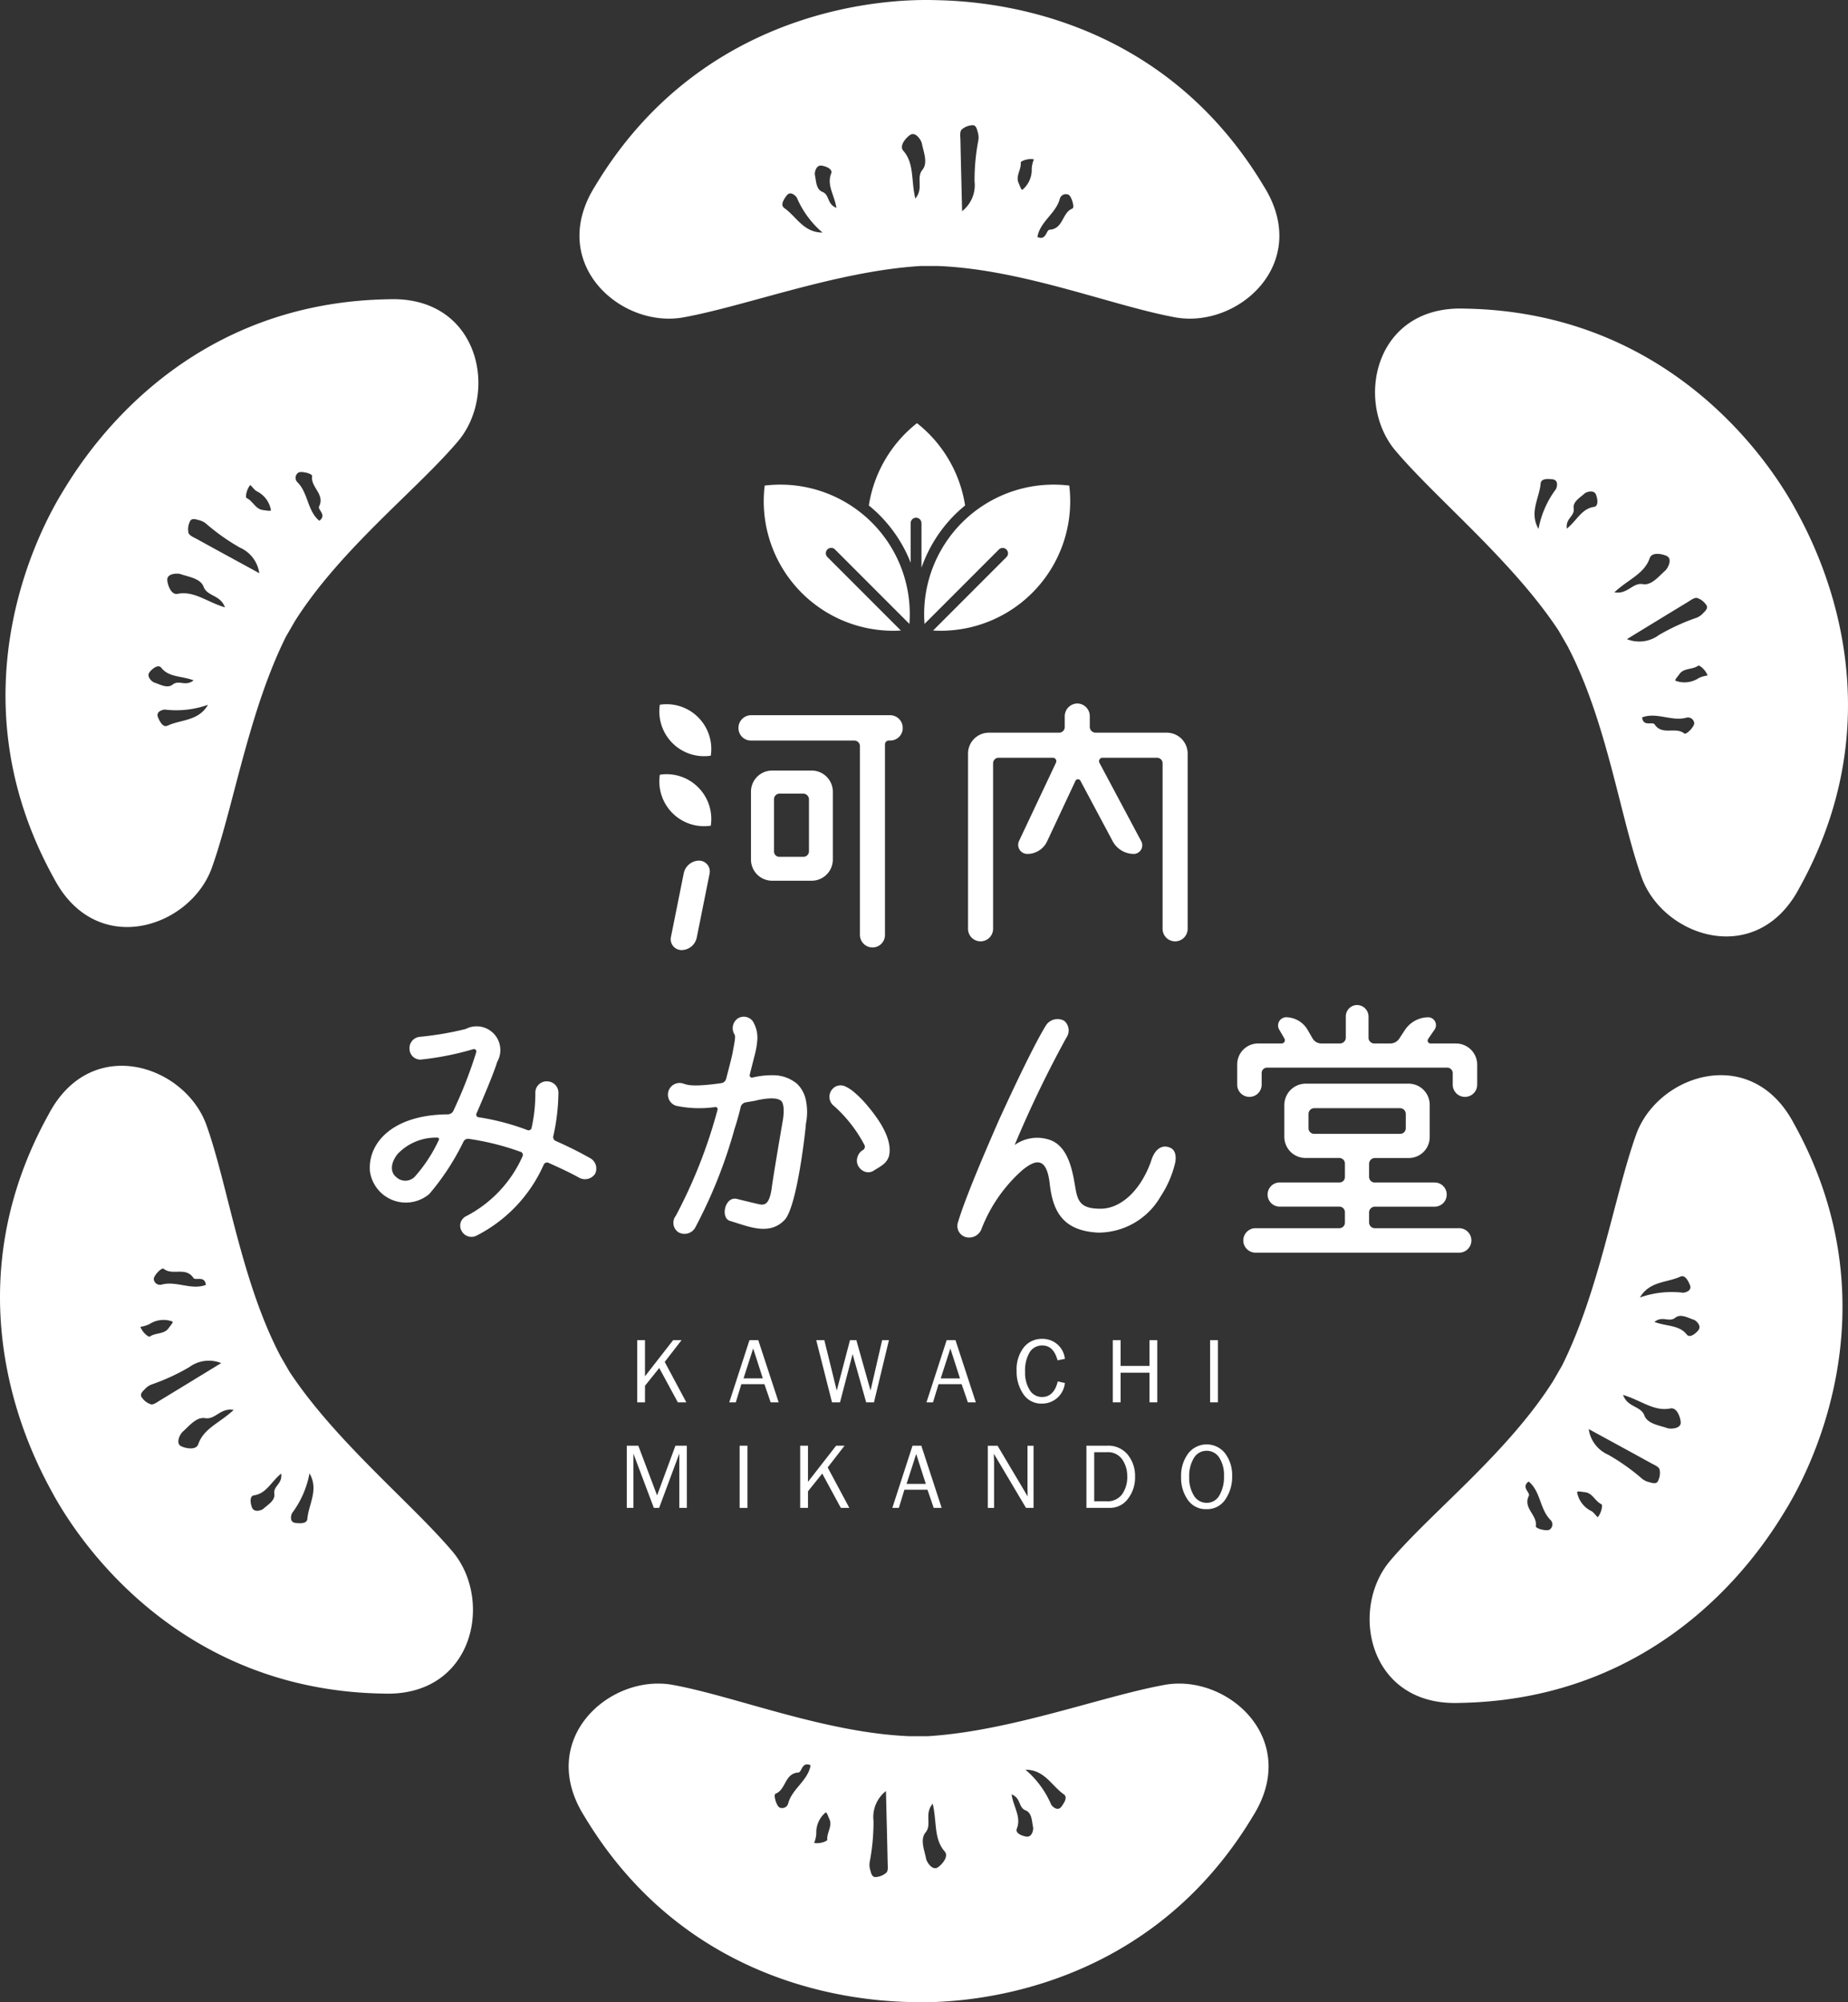 <svg xmlns="http://www.w3.org/2000/svg" width="153.576" height="166.312"><rect width="100%" height="100%" fill="#333333" stroke="none"/><g id="Group_15766" data-name="Group 15766" transform="translate(-148.622 -73.248)"><path id="Path_78" data-name="Path 78" d="M225.948,247.909a31.447,31.447,0,0,0-2.856-1.428.36.36,0,0,1-.218-.46,17.16,17.16,0,0,0,.412-3.461.948.948,0,0,0-.9-1.041.938.938,0,0,0-1.016.9,13.113,13.113,0,0,1-.315,2.977.253.253,0,0,1-.339.169,20.091,20.091,0,0,0-4.042-1.065.218.218,0,0,1-.194-.314c.484-1.114,1.428-3.316,1.719-4.284a1.972,1.972,0,0,0-2.614-2.736,26.03,26.03,0,0,1-3.824.653.945.945,0,0,0-.848,1.017.9.9,0,0,0,.944.872,24.374,24.374,0,0,0,4.381-.872.2.2,0,0,1,.218.266,36.832,36.832,0,0,1-1.912,4.89.531.531,0,0,1-.484.266c-4.624.048-6.608,2.421-6.439,4.7a3.012,3.012,0,0,0,4.938,1.912,20.487,20.487,0,0,0,2.832-4.333.422.422,0,0,1,.46-.242,21.629,21.629,0,0,1,4.26,1.065.268.268,0,0,1,.193.387,10.307,10.307,0,0,1-4.671,4.962.873.873,0,0,0-.388,1.235.924.924,0,0,0,1.283.364,12.1,12.1,0,0,0,5.543-5.882.3.3,0,0,1,.388-.145c.8.363,1.67.75,2.59,1.259a1.011,1.011,0,0,0,1.283-.339A.984.984,0,0,0,225.948,247.909Zm-12.611-1.5a12.455,12.455,0,0,1-1.985,3.026,1.094,1.094,0,0,1-1.525.048c-.508-.387-.532-1.138.1-1.936a4.378,4.378,0,0,1,3.267-1.356A.138.138,0,0,1,213.337,246.408Z" transform="translate(-28.259 -78.448)" fill="#fff"/><path id="Path_79" data-name="Path 79" d="M265.931,240.943a3.078,3.078,0,0,0-1.912-.726,6.966,6.966,0,0,0-1.719.169c-.024,0-.072.025-.1.025a.193.193,0,0,1-.218-.242c.218-.871.412-1.622.412-1.622a7.076,7.076,0,0,0,.218-1.283,2.605,2.605,0,0,0-.387-1.549.933.933,0,0,0-1.235-.218.986.986,0,0,0-.29,1.307c.145.169,0,.726-.121,1.428-.073.436-.291,1.235-.557,2.276a.492.492,0,0,1-.387.363c-2.42.339-2.832.145-3.147.049a.968.968,0,1,0-.6,1.839,9.386,9.386,0,0,0,3.219.1.179.179,0,0,1,.194.242,41.792,41.792,0,0,1-3.462,8.787.945.945,0,0,0,.194,1.356,1.024,1.024,0,0,0,1.4-.339,40.355,40.355,0,0,0,3.292-8.254c.145-.436.339-1.089.508-1.816a.521.521,0,0,1,.412-.363c.339-.073.678-.1,1.016-.194,1.041-.217,1.67-.169,1.936.072.194.194.266.727.145,1.549-.508,2.929-.9,5.35-.944,5.761-.194,1.259-.557,1.355-.992,1.283-.315-.072-1.138-.266-1.816-.436-1.089-.339-1.476,1.6-.629,1.815,1.549.46,3.267,1.259,4.551-.121,1.016-1.21,1.694-7.31,1.743-7.987a4.9,4.9,0,0,0,0-1.888A2.627,2.627,0,0,0,265.931,240.943Z" transform="translate(-51.053 -77.655)" fill="#fff"/><path id="Path_80" data-name="Path 80" d="M282.836,246.746a3.11,3.11,0,0,0-.605-.364.9.9,0,0,0-1.04.218.966.966,0,0,0,0,1.307,11.492,11.492,0,0,1,2.662,3.364.327.327,0,0,1-.193.435,1.057,1.057,0,0,0-.436.969,1,1,0,0,0,.363.63.9.9,0,0,0,.557.217.819.819,0,0,0,.484-.145c.581-.363,1.065-.581,1.259-1.21.363-1.6-1.235-3.509-1.864-4.26A8.531,8.531,0,0,0,282.836,246.746Z" transform="translate(-63.384 -82.901)" fill="#fff"/><path id="Path_81" data-name="Path 81" d="M318.833,246.355c-.339-.1-1.041-.024-1.4,1.211-.919,2.541-2.59,3.921-4.187,3.921-1.573,0-1.888-.532-2.082-1.67-.217-1.21-.508-3.607-2.275-4.091a3.223,3.223,0,0,0-2.735.435c-.048.025-.048.025-.025-.024a93.754,93.754,0,0,1,4.26-8.835,1.05,1.05,0,0,0-.17-1.428,1.15,1.15,0,0,0-1.5.364c-.823,1.331-2.275,4.284-3.921,7.891-1.549,3.534-2.88,6.729-3.389,8.447a.962.962,0,0,0,.6,1.259,1.1,1.1,0,0,0,1.308-.581,12.6,12.6,0,0,1,3.389-4.938c1.161-.968,2.082-1.162,2.324,1.186.266,2.179,1.065,3.824,4.018,3.97a5.979,5.979,0,0,0,5.2-3.026,8.622,8.622,0,0,0,1.21-2.832C319.582,246.815,319.293,246.452,318.833,246.355Z" transform="translate(-73.162 -77.839)" fill="#fff"/><path id="Path_82" data-name="Path 82" d="M364.152,236.687h-2.106a.242.242,0,0,1-.193-.387l.532-.775a.653.653,0,0,0-.532-1.016,2.354,2.354,0,0,0-1.912,1.016l-.508.775a.9.9,0,0,1-.75.387h-1.332a.481.481,0,0,1-.46-.484v-1.767a.961.961,0,0,0-.944-.944.945.945,0,0,0-.944.944V236.2a.485.485,0,0,1-.484.484h-1.573a.834.834,0,0,1-.7-.412l-.436-.75a2.1,2.1,0,0,0-1.767-1.016.681.681,0,0,0-.581,1.016l.436.75a.269.269,0,0,1-.218.412h-1.96a1.741,1.741,0,0,0-1.743,1.767v1.622a1.017,1.017,0,1,0,2.033,0v-.919a.445.445,0,0,1,.46-.46h14.959a.459.459,0,0,1,.46.46v.919a1.017,1.017,0,1,0,2.033,0v-1.622A1.762,1.762,0,0,0,364.152,236.687Z" transform="translate(-94.539 -76.763)" fill="#fff"/><path id="Path_83" data-name="Path 83" d="M364.862,258.042h-6.972a.481.481,0,0,1-.484-.46v-.871a.481.481,0,0,1,.484-.46h4.963a1,1,0,0,0,0-2.009h-4.963a.465.465,0,0,1-.484-.46v-1.089a.485.485,0,0,1,.484-.484H360.7a1.736,1.736,0,0,0,1.743-1.743V247.8a1.756,1.756,0,0,0-1.743-1.767H352.13a1.777,1.777,0,0,0-1.767,1.767v2.663a1.757,1.757,0,0,0,1.767,1.743h2.808a.465.465,0,0,1,.459.484v1.089a.445.445,0,0,1-.459.46h-4.962a1,1,0,1,0,0,2.009h4.962a.459.459,0,0,1,.459.46v.871a.459.459,0,0,1-.459.46h-7a1.017,1.017,0,0,0,0,2.033h16.92a1.017,1.017,0,1,0,0-2.033ZM352.856,250.2a.465.465,0,0,1-.484-.459v-1.21a.481.481,0,0,1,.484-.461h7.116a.481.481,0,0,1,.484.461v1.21a.465.465,0,0,1-.484.459Z" transform="translate(-95.007 -82.773)" fill="#fff"/><path id="Path_84" data-name="Path 84" d="M257.978,210.467a1.321,1.321,0,0,0-1.283,1.065l-1.065,5.3a.9.9,0,0,0,.871,1.065,1.3,1.3,0,0,0,1.283-1.065l1.065-5.3A.9.9,0,0,0,257.978,210.467Z" transform="translate(-51.254 -65.733)" fill="#fff"/><path id="Path_85" data-name="Path 85" d="M279.033,187.282h-11.57a1.054,1.054,0,0,0-1.04,1.065,1.032,1.032,0,0,0,1.04,1.04h8.593a.466.466,0,0,1,.46.484v15.661a1.048,1.048,0,0,0,1.04,1.041,1.033,1.033,0,0,0,1.041-1.041V189.7a.321.321,0,0,1,.315-.315h.121a1.033,1.033,0,0,0,1.041-1.04A1.054,1.054,0,0,0,279.033,187.282Z" transform="translate(-56.431 -54.627)" fill="#fff"/><path id="Path_86" data-name="Path 86" d="M273.455,196.11h-3.292a1.751,1.751,0,0,0-1.743,1.743v5.64a1.756,1.756,0,0,0,1.743,1.767h3.292a1.761,1.761,0,0,0,1.767-1.767v-5.64A1.756,1.756,0,0,0,273.455,196.11Zm-.217,6.705a.465.465,0,0,1-.484.46h-1.96a.445.445,0,0,1-.46-.46v-4.309a.465.465,0,0,1,.46-.484h1.96a.485.485,0,0,1,.484.484Z" transform="translate(-57.388 -58.856)" fill="#fff"/><path id="Path_87" data-name="Path 87" d="M319.55,187.844h-5.907a.485.485,0,0,1-.483-.485v-.9a1.048,1.048,0,0,0-1.041-1.04,1.065,1.065,0,0,0-1.041,1.04v.9a.465.465,0,0,1-.459.485h-5.834a1.735,1.735,0,0,0-1.743,1.743v14.548a1.041,1.041,0,0,0,2.082,0V190.386a.459.459,0,0,1,.46-.46h4.5a.286.286,0,0,1,.266.412l-3.074,6.511a.756.756,0,0,0,.678,1.065,1.813,1.813,0,0,0,1.67-1.065l2.348-5.01a.23.23,0,0,1,.412,0l2.687,5.035a2,2,0,0,0,1.743,1.04.716.716,0,0,0,.63-1.04l-3.486-6.535a.286.286,0,0,1,.266-.412h4.527a.46.46,0,0,1,.46.46v13.749a1.041,1.041,0,0,0,2.082,0V189.587A1.736,1.736,0,0,0,319.55,187.844Z" transform="translate(-73.973 -53.737)" fill="#fff"/><path id="Path_88" data-name="Path 88" d="M257.026,186.615a3.713,3.713,0,0,1,1.049,3.188,3.719,3.719,0,0,1-4.234-4.234A3.7,3.7,0,0,1,257.026,186.615Z" transform="translate(-50.384 -53.785)" fill="#fff"/><path id="Path_89" data-name="Path 89" d="M257.026,197.778a3.713,3.713,0,0,1,1.049,3.188,3.72,3.72,0,0,1-4.234-4.235A3.7,3.7,0,0,1,257.026,197.778Z" transform="translate(-50.384 -59.133)" fill="#fff"/><path id="Path_90" data-name="Path 90" d="M254.352,292.091h-.707l-1.546-2.853-1.183,1.476v1.377h-.648v-5.166h.648v3l2.338-3h.7l-1.4,1.807Z" transform="translate(-48.692 -102.36)" fill="#fff"/><path id="Path_91" data-name="Path 91" d="M269.065,292.091H268.4l-.519-1.51h-1.917l-.463,1.51h-.541l1.679-5.166h.732Zm-1.318-1.994-.8-2.483-.8,2.483Z" transform="translate(-55.733 -102.36)" fill="#fff"/><path id="Path_92" data-name="Path 92" d="M284.869,286.925l-1.244,5.166h-.648l-1.128-4.008-1.046,4.008h-.665l-1.311-5.166h.672l1.034,4.186,1.1-4.186h.527l1.181,4.186.964-4.186Z" transform="translate(-62.373 -102.36)" fill="#fff"/><path id="Path_93" data-name="Path 93" d="M300.516,292.091h-.661l-.519-1.51h-1.917l-.463,1.51h-.541l1.678-5.166h.732ZM299.2,290.1l-.8-2.483-.8,2.483Z" transform="translate(-70.799 -102.36)" fill="#fff"/><path id="Path_94" data-name="Path 94" d="M314.213,290.256l.59.132a1.9,1.9,0,0,1-1.915,1.711,1.781,1.781,0,0,1-1.538-.791,3.294,3.294,0,0,1-.558-1.947,2.962,2.962,0,0,1,.583-1.916,1.9,1.9,0,0,1,1.563-.723,1.85,1.85,0,0,1,1.866,1.661l-.61.121q-.333-1.234-1.26-1.234a1.2,1.2,0,0,0-1.062.573,2.926,2.926,0,0,0-.376,1.61,2.681,2.681,0,0,0,.386,1.523,1.178,1.178,0,0,0,1.021.574Q313.891,291.551,314.213,290.256Z" transform="translate(-77.685 -102.263)" fill="#fff"/><path id="Path_95" data-name="Path 95" d="M329.837,292.091h-.646v-2.46h-2.4v2.46h-.648v-5.166h.648v2.138h2.4v-2.138h.646Z" transform="translate(-85.042 -102.36)" fill="#fff"/><path id="Path_96" data-name="Path 96" d="M342.306,292.091h-.648v-5.166h.648Z" transform="translate(-92.472 -102.36)" fill="#fff"/><path id="Path_97" data-name="Path 97" d="M253.6,308.92h-.628v-4.512l-1.677,4.512h-.439l-1.7-4.512v4.512h-.549v-5.166h.958l1.561,4.131,1.524-4.131h.946Z" transform="translate(-47.897 -110.422)" fill="#fff"/><path id="Path_98" data-name="Path 98" d="M267.259,308.92h-.648v-5.166h.648Z" transform="translate(-56.521 -110.422)" fill="#fff"/><path id="Path_99" data-name="Path 99" d="M280.353,308.92h-.707l-1.546-2.853-1.183,1.475v1.378h-.648v-5.166h.648v3l2.337-3h.7l-1.4,1.807Z" transform="translate(-61.148 -110.422)" fill="#fff"/><path id="Path_100" data-name="Path 100" d="M295.066,308.92h-.661l-.519-1.51h-1.917l-.462,1.51h-.541l1.678-5.166h.732Zm-1.317-1.994-.8-2.483-.8,2.483Z" transform="translate(-68.188 -110.422)" fill="#fff"/><path id="Path_101" data-name="Path 101" d="M310,308.92h-.628l-2.672-4.5.008.341c.008.128.011.236.011.325v3.837H306.2v-5.166h.81l2.5,4.21-.007-.359q-.007-.212-.007-.375v-3.476H310Z" transform="translate(-75.486 -110.422)" fill="#fff"/><path id="Path_102" data-name="Path 102" d="M321.928,308.92v-5.166h1.733a2.076,2.076,0,0,1,1.7.745,2.788,2.788,0,0,1,.609,1.824,2.881,2.881,0,0,1-.594,1.845,1.842,1.842,0,0,1-1.506.751Zm.648-.549h1.049a1.481,1.481,0,0,0,1.264-.576,2.47,2.47,0,0,0,.431-1.518,2.4,2.4,0,0,0-.41-1.374,1.439,1.439,0,0,0-1.285-.609h-1.049Z" transform="translate(-83.02 -110.422)" fill="#fff"/><path id="Path_103" data-name="Path 103" d="M339.137,308.928a1.8,1.8,0,0,1-1.552-.775,3.171,3.171,0,0,1-.556-1.9,3.11,3.11,0,0,1,.583-1.939,1.944,1.944,0,0,1,3.081-.013,3.014,3.014,0,0,1,.579,1.9,3.3,3.3,0,0,1-.562,1.915A1.8,1.8,0,0,1,339.137,308.928Zm.015-.526a1.185,1.185,0,0,0,1.059-.617,2.978,2.978,0,0,0,.383-1.591,2.657,2.657,0,0,0-.4-1.557,1.227,1.227,0,0,0-1.05-.556,1.2,1.2,0,0,0-1.052.6,2.863,2.863,0,0,0-.389,1.576,2.766,2.766,0,0,0,.393,1.548A1.207,1.207,0,0,0,339.151,308.4Z" transform="translate(-90.254 -110.325)" fill="#fff"/><path id="Path_104" data-name="Path 104" d="M297.924,88.709c-9.381-15.636-25.491-15.392-27.784-15.462-2.1,0-18.4-.174-27.784,15.462-4.028,6.4,2.132,11.847,7.345,10.9s12.763-3.843,19.7-4.265h1.477c7.065.283,14.491,3.317,19.7,4.265S301.952,95.107,297.924,88.709Zm-39.847,1.816c-.355-.25-.026-.727.185-1.018.357-.49.84.1.864.169a7.9,7.9,0,0,0,2.13,2.89C259.673,92.562,259.087,91.233,258.077,90.526Zm3.168-1.34c-.534-.211-.514-.913-.623-1.409-.038-.175.079-.829.548-.771.328.041.958.269.808.65-.383.976.251,1.753.436,2.858C261.6,90.2,261.868,89.432,261.245,89.185Zm8.317-1.836c-.553.673.132,1.528-.593,2.391-.366-1.546-.075-2.916-1-3.971-.359-.412.21-1.064.548-1.3.481-.341.947.446.995.694C269.652,85.869,270.036,86.773,269.562,87.349Zm4.65-2.477a17.561,17.561,0,0,0-.321,3.44,2.741,2.741,0,0,1-1.034,2.476c-.051-2.071-.1-3.993-.14-5.915-.006-.287-.064-.648.081-.84a1.419,1.419,0,0,1,.8-.373c.417-.091.476.27.557.559A1.479,1.479,0,0,1,274.211,84.872Zm3.68,4.12c-.112.116-.234-.321-.33-.519-.288-.6.224-1.127.167-1.725-.011-.116.612-.365,1.093-.264a2.468,2.468,0,0,0-.18.765A2.158,2.158,0,0,1,277.891,88.992Zm4.134,1.578c-.874.333-.741,1.686-1.893,1.758-.3.019-.277.937-1.018.605.218-1.281,1.521-1.936,1.855-3.147a.522.522,0,0,1,.7-.376C281.931,89.48,282.24,90.488,282.025,90.57Z" transform="translate(-44.28 0)" fill="#fff"/><path id="Path_105" data-name="Path 105" d="M181.323,120.956c-18.231.307-26.076,14.38-27.283,16.331-1.049,1.818-9.352,15.851-.5,31.793,3.527,6.688,11.327,4.077,13.113-.912s3.053-12.975,6.155-19.191l.739-1.279c3.777-5.978,10.118-10.891,13.545-14.931S188.878,120.666,181.323,120.956Zm-19.852,30.977c.2-.264.712-.695.967-.375.653.82,1.643.659,2.693,1.05-.675.547-1.211-.067-1.736.35-.45.357-1.048-.012-1.532-.166C161.693,152.739,161.185,152.31,161.471,151.933Zm1.5,4.439c-.394.183-.643-.341-.789-.669-.246-.554.5-.679.577-.663a7.9,7.9,0,0,0,3.569-.4C165.535,156.008,164.09,155.851,162.972,156.372Zm.828-10.947c-.536.105-.816-.714-.854-1.126-.055-.588.859-.6,1.1-.514.682.235,1.657.355,1.919,1.053.306.815,1.39.65,1.774,1.709C166.216,146.092,165.176,145.155,163.8,145.425Zm1.6-4.556c-.251-.138-.593-.269-.687-.491a1.419,1.419,0,0,1,.078-.881c.13-.406.471-.277.763-.2a1.475,1.475,0,0,1,.593.279,17.561,17.561,0,0,0,2.819,2,2.739,2.739,0,0,1,1.626,2.133C168.771,142.713,167.081,141.8,165.4,140.869Zm5.54-2.4c-.66-.048-.864-.757-1.411-1.007-.106-.048-.009-.713.318-1.079.2.19.351.438.573.538a2.157,2.157,0,0,1,1.134,1.522C171.6,138.6,171.156,138.488,170.937,138.473Zm4.639.884c-1-.828-.916-2.285-1.8-3.18a.521.521,0,0,1,.022-.79c.193-.2,1.221.04,1.184.268-.148.923,1.09,1.485.576,2.518C175.428,138.439,176.233,138.881,175.576,139.357Z" transform="translate(-0.421 -22.85)" fill="#fff"/><path id="Path_106" data-name="Path 106" d="M186.22,283.522c-3.427-4.041-9.71-9.131-13.542-14.926l-.739-1.279c-3.288-6.26-4.372-14.208-6.158-19.2s-9.586-7.6-13.112-.911c-8.85,15.942-.584,29.772.5,31.793,1.049,1.818,9.051,16.025,27.283,16.332C188.008,295.623,189.647,287.562,186.22,283.522Zm-23.991-23.474c.725.59,1.831-.2,2.468.76.165.248.95-.229,1.033.579-1.217.452-2.437-.349-3.652-.033a.521.521,0,0,1-.673-.414C161.333,260.674,162.05,259.9,162.229,260.047Zm-1.184,4.591a2.158,2.158,0,0,1,1.885-.222c.156.039-.161.364-.284.545-.371.548-1.088.37-1.577.718-.095.068-.622-.348-.776-.815A2.482,2.482,0,0,0,161.045,264.639Zm.137,6.669a1.419,1.419,0,0,1-.724-.508c-.286-.316,0-.547.206-.763a1.482,1.482,0,0,1,.538-.374,17.6,17.6,0,0,0,3.141-1.442,2.74,2.74,0,0,1,2.661-.342c-1.768,1.079-3.408,2.083-5.052,3.079C161.706,271.106,161.421,271.337,161.182,271.308Zm3.916,3.31c-.177.517-1.027.351-1.4.178-.537-.246-.088-1.042.1-1.209.544-.473,1.136-1.258,1.872-1.135.859.143,1.258-.878,2.368-.682C166.883,272.859,165.551,273.292,165.1,274.618Zm5.413,5.362c-.132.12-.757.346-.941-.09-.129-.3-.246-.964.158-1.025,1.037-.156,1.393-1.092,2.257-1.807.136.858-.664,1.015-.565,1.678C171.5,279.3,170.886,279.638,170.511,279.979Zm3.654.83c-.038.433-.616.387-.974.349-.6-.065-.336-.776-.286-.832a7.908,7.908,0,0,0,1.438-3.29C175.131,278.408,174.273,279.58,174.165,280.809Z" transform="translate(0 -81.409)" fill="#fff"/><path id="Path_107" data-name="Path 107" d="M288.854,341.789c-5.213.948-12.763,3.843-19.7,4.265h-1.477c-7.066-.283-14.491-3.317-19.7-4.265s-11.374,4.5-7.346,10.9c9.381,15.636,25.491,15.392,27.785,15.462,2.1,0,18.4.174,27.784-15.462C300.227,346.291,294.066,340.841,288.854,341.789Zm-31.27,9.823a.521.521,0,0,1-.695.376c-.266-.07-.576-1.077-.36-1.16.874-.332.74-1.686,1.892-1.758.3-.019.277-.937,1.018-.605C259.222,349.746,257.919,350.4,257.584,351.612Zm3.242,3.038c.012.116-.613.365-1.093.265a2.471,2.471,0,0,0,.18-.765,2.158,2.158,0,0,1,.751-1.743c.111-.116.234.321.33.519C261.281,353.521,260.769,354.052,260.827,354.65Zm4.931,2.715a1.414,1.414,0,0,1-.8.373c-.417.091-.475-.27-.557-.559a1.485,1.485,0,0,1-.055-.653,17.572,17.572,0,0,0,.322-3.441,2.74,2.74,0,0,1,1.034-2.476c.051,2.071.1,3.993.141,5.915C265.844,356.811,265.9,357.173,265.758,357.365Zm4.277-.433c-.482.341-.947-.446-.995-.694-.138-.708-.522-1.612-.047-2.189.554-.672-.132-1.528.593-2.391.366,1.546.075,2.916,1,3.971C270.941,356.04,270.372,356.693,270.035,356.932Zm7.349-2.539c-.329-.041-.958-.269-.809-.65.384-.976-.25-1.752-.437-2.857.811.311.547,1.081,1.171,1.328.534.211.514.913.623,1.409C277.969,353.8,277.853,354.451,277.384,354.393Zm2.908-2.5c-.357.49-.84-.1-.863-.169a7.905,7.905,0,0,0-2.131-2.89c1.583,0,2.169,1.334,3.179,2.042C280.833,351.122,280.5,351.6,280.292,351.89Z" transform="translate(-43.453 -128.59)" fill="#fff"/><path id="Path_108" data-name="Path 108" d="M402.367,248.7c-3.526-6.687-11.326-4.077-13.112.912S386.2,262.588,383.1,268.8l-.739,1.279c-3.778,5.977-10.118,10.891-13.546,14.931s-1.788,12.1,5.767,11.811c18.231-.307,26.076-14.38,27.283-16.331C402.914,278.678,411.217,264.644,402.367,248.7ZM382.1,282.4c-.194.2-1.221-.04-1.184-.268.148-.923-1.09-1.485-.576-2.518.132-.267-.673-.709-.015-1.184,1,.828.916,2.285,1.8,3.18A.521.521,0,0,1,382.1,282.4Zm10.828-20.985c.394-.183.643.341.789.669.245.554-.5.679-.578.663a7.9,7.9,0,0,0-3.569.4C390.371,261.774,391.815,261.931,392.933,261.41ZM386.061,281.4c-.2-.19-.351-.438-.573-.538a2.157,2.157,0,0,1-1.134-1.522c-.045-.155.4-.042.614-.026.659.048.864.758,1.41,1.007C386.485,280.364,386.388,281.029,386.061,281.4Zm5.057-3.111c-.13.406-.472.277-.763.2a1.475,1.475,0,0,1-.593-.279,17.612,17.612,0,0,0-2.819-2,2.739,2.739,0,0,1-1.627-2.133c1.819.991,3.508,1.909,5.193,2.836.251.138.593.269.687.49A1.415,1.415,0,0,1,391.118,278.285ZM391.86,274c-.681-.235-1.657-.355-1.919-1.053-.305-.815-1.389-.65-1.774-1.709,1.522.456,2.563,1.394,3.937,1.123.536-.106.817.714.855,1.125C393.014,274.071,392.1,274.08,391.86,274Zm2.575-8.148c-.2.264-.712.695-.967.375-.653-.82-1.643-.66-2.693-1.051.675-.547,1.211.067,1.735-.35.45-.357,1.048.012,1.532.166C394.212,265.043,394.72,265.472,394.435,265.849Z" transform="translate(-104.664 -82.124)" fill="#fff"/><path id="Path_109" data-name="Path 109" d="M402.727,138.781c-1.05-1.818-9.051-16.025-27.283-16.332-7.554-.289-9.194,7.771-5.766,11.811s9.71,9.132,13.542,14.926l.738,1.279c3.288,6.26,4.373,14.208,6.158,19.2s9.586,7.6,13.112.912C412.079,154.631,403.813,140.8,402.727,138.781Zm-19.734-1.324a7.9,7.9,0,0,0-1.438,3.29c-.788-1.372.07-2.545.178-3.774.038-.433.616-.387.974-.349C383.31,136.689,383.043,137.4,382.993,137.456Zm3.176,1.461c-1.037.156-1.392,1.093-2.256,1.807-.137-.858.663-1.015.565-1.678-.084-.568.534-.9.91-1.244.132-.12.757-.346.941.09C386.457,138.2,386.574,138.857,386.169,138.917Zm1.689,7.1c1.156-1.09,2.488-1.523,2.941-2.849.176-.517,1.026-.351,1.4-.178.536.246.087,1.042-.1,1.209-.544.472-1.136,1.258-1.871,1.135C389.367,145.188,388.968,146.21,387.858,146.013Zm1.036,3.89c1.768-1.079,3.408-2.083,5.053-3.079.245-.148.529-.379.768-.35a1.417,1.417,0,0,1,.724.508c.287.316,0,.547-.205.763a1.477,1.477,0,0,1-.538.374,17.613,17.613,0,0,0-3.141,1.442A2.74,2.74,0,0,1,388.895,149.9Zm4.774,7.832c-.725-.59-1.831.2-2.469-.76-.165-.248-.95.229-1.033-.579,1.217-.452,2.437.349,3.653.033a.521.521,0,0,1,.673.414C394.565,157.108,393.848,157.881,393.669,157.735Zm1.184-4.591a2.156,2.156,0,0,1-1.885.222c-.156-.039.161-.364.284-.545.371-.547,1.088-.37,1.577-.718.095-.068.622.348.776.815A2.477,2.477,0,0,0,394.853,153.143Z" transform="translate(-105.077 -23.566)" fill="#fff"/><path id="Path_110" data-name="Path 110" d="M275.738,156.525a.446.446,0,0,1,.631-.63l6.193,6.193a10.757,10.757,0,0,0-12.027-11.49,10.759,10.759,0,0,0,11.316,12.04Z" transform="translate(-58.364 -37.016)" fill="#fff"/><path id="Path_111" data-name="Path 111" d="M291.6,149.019v3.71a11.645,11.645,0,0,1,2.747-4.385,11.284,11.284,0,0,1,.878-.787,10.819,10.819,0,0,0-4-6.839,10.819,10.819,0,0,0-4,6.839,11.266,11.266,0,0,1,.878.787,11.63,11.63,0,0,1,2.6,3.969v-3.295a.446.446,0,1,1,.892,0Z" transform="translate(-66.399 -32.321)" fill="#fff"/><path id="Path_112" data-name="Path 112" d="M302.9,156.525a.446.446,0,0,0-.63-.63l-6.193,6.193a10.757,10.757,0,0,1,12.028-11.49,10.759,10.759,0,0,1-11.316,12.04Z" transform="translate(-70.624 -37.016)" fill="#fff"/></g></svg>